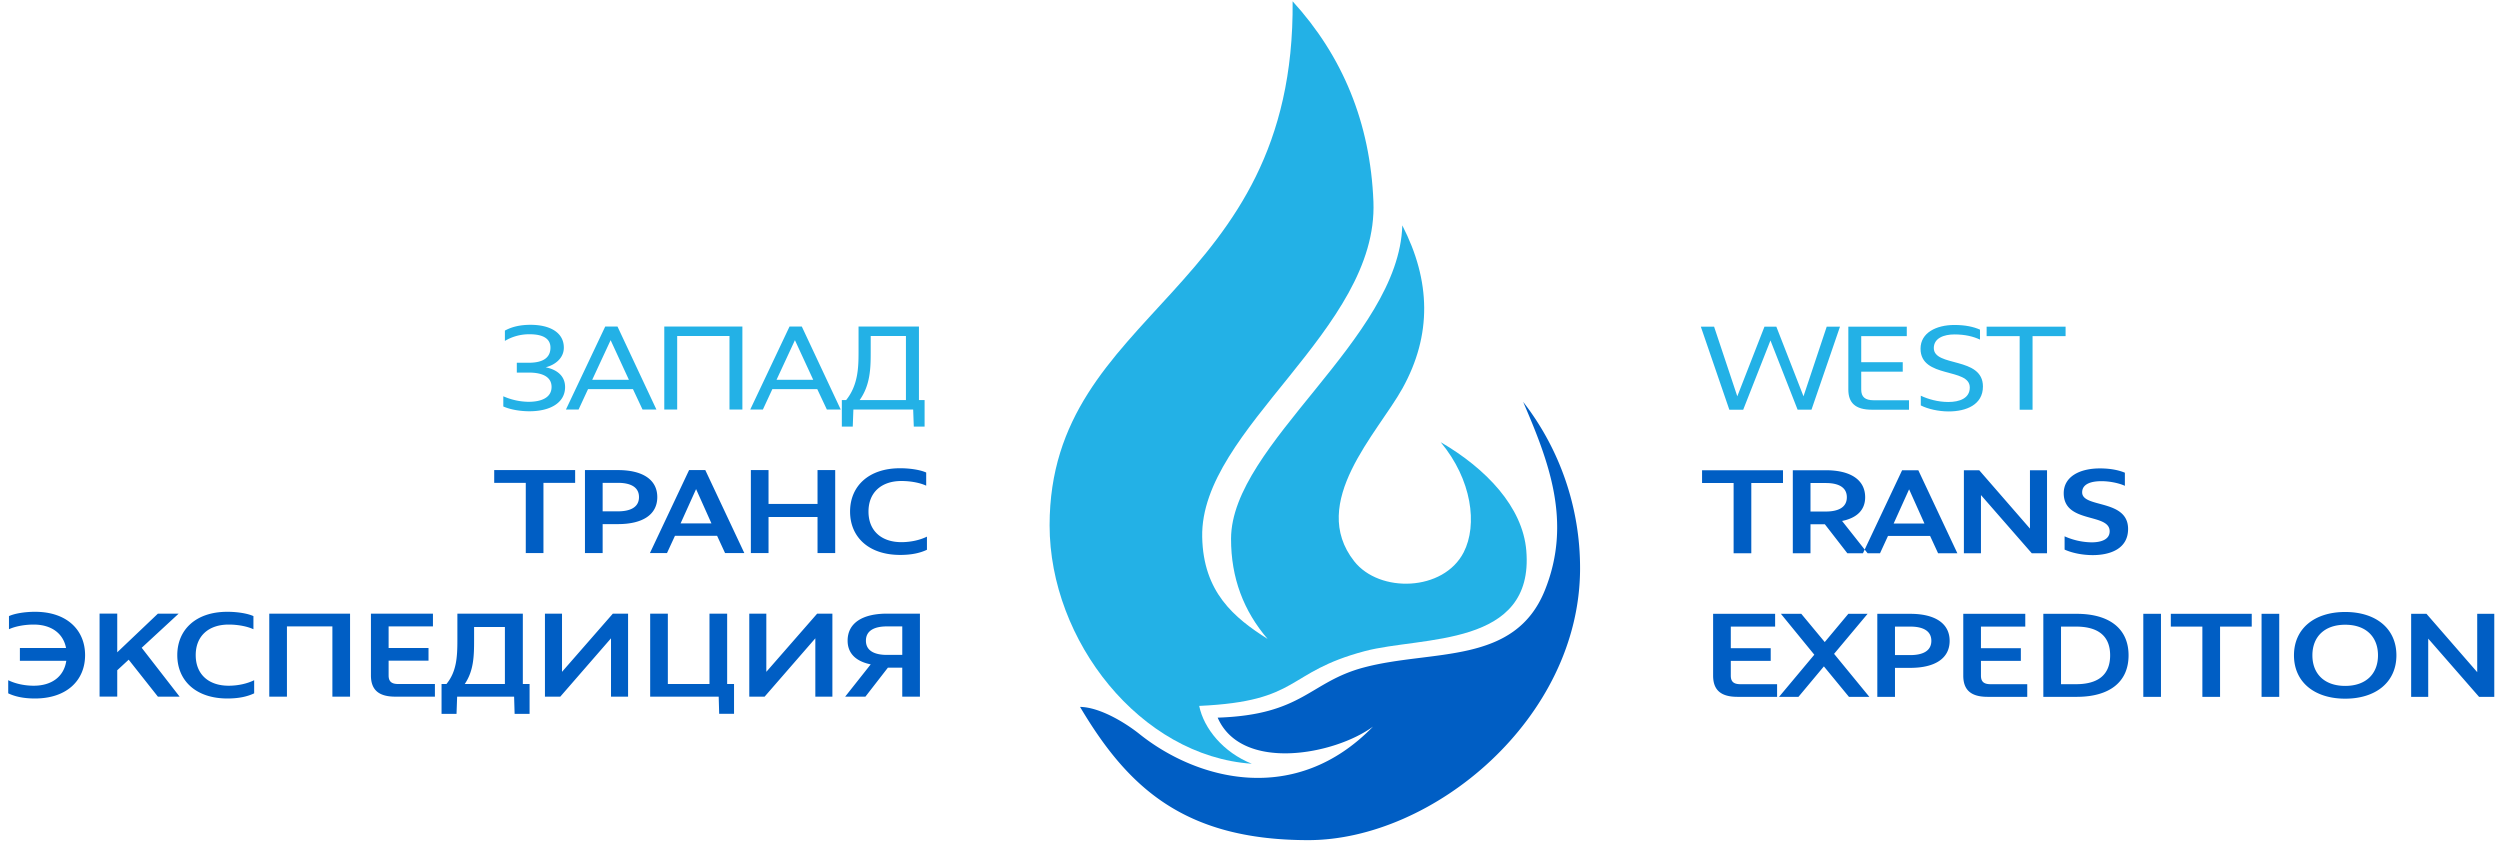 <svg width="174" height="59" viewBox="0 0 174 59" xmlns="http://www.w3.org/2000/svg"><title>логотип ЗТЭ</title><g fill="none" fill-rule="evenodd"><path d="M35.97 25.931h.83c1.068 0 1.589.368 1.589 1 0 .727-.675 1.035-1.607 1.035a4.498 4.498 0 0 1-1.752-.385v.71c.505.222 1.18.333 1.82.333 1.445 0 2.48-.59 2.48-1.684 0-.795-.59-1.222-1.351-1.376.65-.162 1.264-.632 1.264-1.367 0-1.077-1-1.59-2.316-1.59-.726 0-1.299.137-1.786.402v.718a3.28 3.28 0 0 1 1.727-.462c.82 0 1.444.24 1.444.932 0 .64-.436 1.05-1.504 1.05h-.838v.684zm6.154-3.204l-2.735 5.777h.88l.658-1.419h3.128l.666 1.419h.966l-2.709-5.777h-.854zm.376.949l1.273 2.76h-2.555l1.282-2.76zm9.17-.95h-5.436v5.778h.898v-5.12h3.64v5.12h.898v-5.777zm3.282 0l-2.735 5.778h.88l.658-1.419h3.128l.667 1.419h.965l-2.709-5.777h-.854zm.375.95l1.274 2.76h-2.555l1.281-2.76zm4.428-.95v1.795c0 1.094-.043 2.3-.864 3.325h-.299v1.846h.76l.044-1.188h4.161l.043 1.188h.752v-1.846h-.393v-5.12h-4.204zm.846.659h2.452v4.461h-3.222c.744-1.043.77-2.23.77-3.325v-1.136z" fill="#23B1E6"/><path d="M34.397 32.718v.888h2.197v4.889h1.23v-4.889h2.206v-.888h-5.633zm6.316 0v5.777h1.231v-2.017h1.068c1.675 0 2.735-.632 2.735-1.88 0-1.23-1.043-1.88-2.735-1.88h-2.299zm1.231.888h1.068c.83 0 1.462.266 1.462.992s-.633.991-1.462.991h-1.068v-1.983zm6.016-.888l-2.726 5.777h1.188l.556-1.205h2.931l.556 1.205h1.341l-2.717-5.777H47.96zm.488 1.324l1.068 2.385H47.37l1.077-2.385zm3.812-1.324v5.777h1.23v-2.513h3.41v2.513h1.23v-5.777H56.9v2.358h-3.41v-2.358h-1.23zm12.203.17c-.393-.179-1.085-.298-1.82-.298-2.196 0-3.478 1.256-3.478 3.016s1.282 3.017 3.487 3.017c.803 0 1.393-.137 1.863-.359v-.914c-.504.247-1.146.384-1.778.384-1.384 0-2.29-.786-2.29-2.128 0-1.341.906-2.128 2.29-2.128.692 0 1.325.137 1.726.325v-.914zM.623 43.795c.402-.188 1.034-.325 1.726-.325 1.206 0 2.052.599 2.248 1.632H1.384v.89h3.23c-.162 1.102-1.017 1.734-2.265 1.734-.632 0-1.273-.136-1.777-.384v.914c.47.222 1.06.359 1.863.359 2.205 0 3.487-1.256 3.487-3.017 0-1.76-1.282-3.017-3.478-3.017-.735 0-1.428.12-1.82.3v.914zm7.538 2.854l.795-.735 2.034 2.573h1.512l-2.64-3.402 2.572-2.375H10.99L8.16 45.4v-2.692H6.93v5.777h1.23v-1.838zm9.478-3.768c-.393-.18-1.086-.3-1.82-.3-2.197 0-3.48 1.257-3.48 3.017s1.283 3.017 3.488 3.017c.803 0 1.393-.137 1.863-.359v-.914c-.504.248-1.145.384-1.778.384-1.384 0-2.29-.786-2.29-2.128s.906-2.128 2.29-2.128c.693 0 1.325.137 1.727.325v-.914zm6.725-.171h-5.623v5.777h1.23v-4.889h3.163v4.889h1.23V42.71zm1.453 0v4.298c0 .966.496 1.479 1.692 1.479h2.761v-.88h-2.555c-.487 0-.667-.197-.667-.599v-1.025h2.777v-.88h-2.777v-1.505h3.085v-.888h-4.316zm6.017 0v1.829c0 1.213-.06 2.204-.76 3.068h-.342v2.076h1.042l.043-1.196h3.965l.035 1.196h1.042v-2.076h-.47V42.71h-4.555zm1.162.931h2.145v3.966h-2.794c.624-.924.65-1.94.65-3.068v-.898zm6 4.846l3.53-4.06v4.06h1.188V42.71h-1.06l-3.538 4.05v-4.05h-1.188v5.777h1.068zm6.256 0h4.769l.034 1.196h1.034v-2.076h-.479V42.71h-1.23v4.897h-2.898V42.71h-1.23v5.777zm7.965 0l3.53-4.06v4.06h1.187V42.71h-1.06l-3.538 4.05v-4.05H52.15v5.777h1.068zm8.512-5.777c-1.692 0-2.735.649-2.735 1.88 0 .897.59 1.444 1.607 1.65l-1.778 2.247h1.41l1.564-2.017h1v2.017h1.23V42.71H61.73zm1.068 2.871H61.73c-.83 0-1.462-.265-1.462-.991 0-.727.633-.992 1.462-.992h1.068v1.983zm43.213-17.614a18.835 18.835 0 0 1 3.963 11.586c0 10.449-10.232 18.92-18.919 18.92-8.686 0-12.586-3.722-15.883-9.273 1.352.02 3.1 1.062 4.138 1.89 4.029 3.22 10.85 5.043 16.25-.518-2.643 1.952-9.145 3.201-10.81-.624 5.968-.195 6.376-2.486 10.186-3.495 4.778-1.266 10.488-.148 12.59-5.375 1.912-4.758.262-8.98-1.515-13.111" fill="#005EC4"/><path d="M106.23 38.314c-.255-3.029-2.791-5.697-5.957-7.538 2.17 2.604 2.581 5.753 1.599 7.667-1.402 2.729-5.859 2.856-7.618.623-3.221-4.089 1.636-8.928 3.359-12.038 2.057-3.715 1.976-7.471-.013-11.341-.223 7.904-11.908 15.237-11.919 21.81-.004 2.73.876 5.025 2.545 6.974-2.326-1.475-4.48-3.247-4.553-7.101-.145-7.523 12.271-14.415 11.918-23.332C95.374 8.537 93.44 3.899 89.967.09c.182 20.439-16.915 21.407-16.915 36.475 0 8.044 6.335 16.063 14.072 16.591-1.969-.785-3.334-2.434-3.66-4.025 7.137-.323 5.943-2.332 11.528-3.813 3.953-1.048 11.809-.227 11.238-7.004" fill="#23B1E6"/><path d="M167.816 42.722V48.5h1.188v-4.052l3.538 4.052h1.06v-5.778h-1.188v4.06l-3.53-4.06h-1.068zm-4.59.76c1.453 0 2.282.847 2.282 2.129s-.83 2.128-2.282 2.128c-1.453 0-2.283-.846-2.283-2.128s.83-2.129 2.283-2.129zm0-.888c-2.129 0-3.565 1.145-3.565 3.017 0 1.872 1.436 3.017 3.565 3.017 2.128 0 3.564-1.145 3.564-3.017 0-1.872-1.436-3.017-3.564-3.017zm-5.821.128V48.5h1.23v-5.778h-1.23zm-6.316 0v.889h2.196V48.5h1.231v-4.89h2.205v-.888h-5.632zm-1.915 0V48.5h1.23v-5.778h-1.23zm-6.958 0V48.5h2.325c2.24 0 3.607-1 3.607-2.89 0-1.88-1.367-2.888-3.607-2.888h-2.325zm1.231.889h1.043c1.462 0 2.376.59 2.376 2 0 1.419-.914 2.009-2.376 2.009h-1.043v-4.01zm-6.803-.889v4.3c0 .965.495 1.478 1.692 1.478h2.761v-.88h-2.556c-.487 0-.666-.197-.666-.599v-1.025h2.777v-.881h-2.777v-1.504h3.085v-.889h-4.316zm-4.753.889h1.069c.829 0 1.462.265 1.462.991 0 .727-.633.992-1.462.992h-1.069v-1.983zm-1.23-.889V48.5h1.23v-2.017h1.069c1.675 0 2.735-.633 2.735-1.88 0-1.232-1.043-1.881-2.735-1.881h-2.3zm-6.71 0l2.325 2.846-2.453 2.932h1.35l1.77-2.12 1.743 2.12h1.42l-2.454-2.992 2.333-2.786h-1.341l-1.642 1.966-1.632-1.966h-1.419zm-4.718 0v4.3c0 .965.496 1.478 1.692 1.478h2.761v-.88h-2.555c-.488 0-.667-.197-.667-.599v-1.025h2.778v-.881h-2.778v-1.504h3.085v-.889h-4.316zm28.659-8.907v-.914c-.41-.171-.983-.3-1.735-.3-1.427 0-2.521.582-2.521 1.727 0 2.137 3.197 1.35 3.197 2.65 0 .572-.59.769-1.257.769a4.765 4.765 0 0 1-1.88-.419v.923c.504.231 1.23.385 1.957.385 1.24 0 2.462-.453 2.462-1.82 0-2.103-3.197-1.436-3.197-2.548 0-.59.632-.778 1.342-.778.658 0 1.316.171 1.632.325zm-11.205-1.085v5.778h1.188v-4.052l3.538 4.052h1.06V32.73h-1.188v4.06l-3.53-4.06h-1.068zm-3.813 1.325l1.069 2.384h-2.145l1.076-2.384zm-.487-1.325l-2.726 5.778h1.188l.555-1.205h2.932l.556 1.205h1.342l-2.718-5.778h-1.129zm-6.376.889h1.068c.83 0 1.462.265 1.462.991 0 .727-.633.992-1.462.992h-1.068v-1.983zm-1.231-.89v5.779h1.23V36.49h1.001l1.564 2.017h1.41l-1.777-2.248c1.017-.205 1.607-.752 1.607-1.65 0-1.23-1.043-1.88-2.736-1.88h-2.299zm-6.316 0v.89h2.196v4.889h1.231v-4.89h2.206v-.888h-5.633z" fill="#005EC4"/><path d="M138.269 22.738v.658h2.299v5.12h.898v-5.12h2.299v-.658h-5.496zm-.462.897v-.692c-.445-.197-1.017-.325-1.778-.325-1.274 0-2.36.547-2.36 1.65 0 2.102 3.428 1.299 3.428 2.7 0 .753-.709 1.01-1.495 1.01-.719 0-1.41-.197-1.915-.437v.676c.487.248 1.23.419 1.94.419 1.214 0 2.385-.462 2.385-1.736 0-2.102-3.419-1.333-3.419-2.675 0-.701.718-.949 1.436-.949.744 0 1.316.145 1.778.36zm-9.163-.897v4.376c0 .906.47 1.402 1.64 1.402h2.582v-.658h-2.453c-.615 0-.872-.24-.872-.744v-1.248h2.89v-.658h-2.89v-1.812h3.171v-.658h-4.068zm-5.838 0l-1.89 4.846-1.615-4.846h-.923l1.983 5.778h.966l1.897-4.821 1.89 4.82h.965l1.984-5.777h-.924l-1.615 4.846-1.89-4.846h-.828z" fill="#23B1E6"/></g></svg>